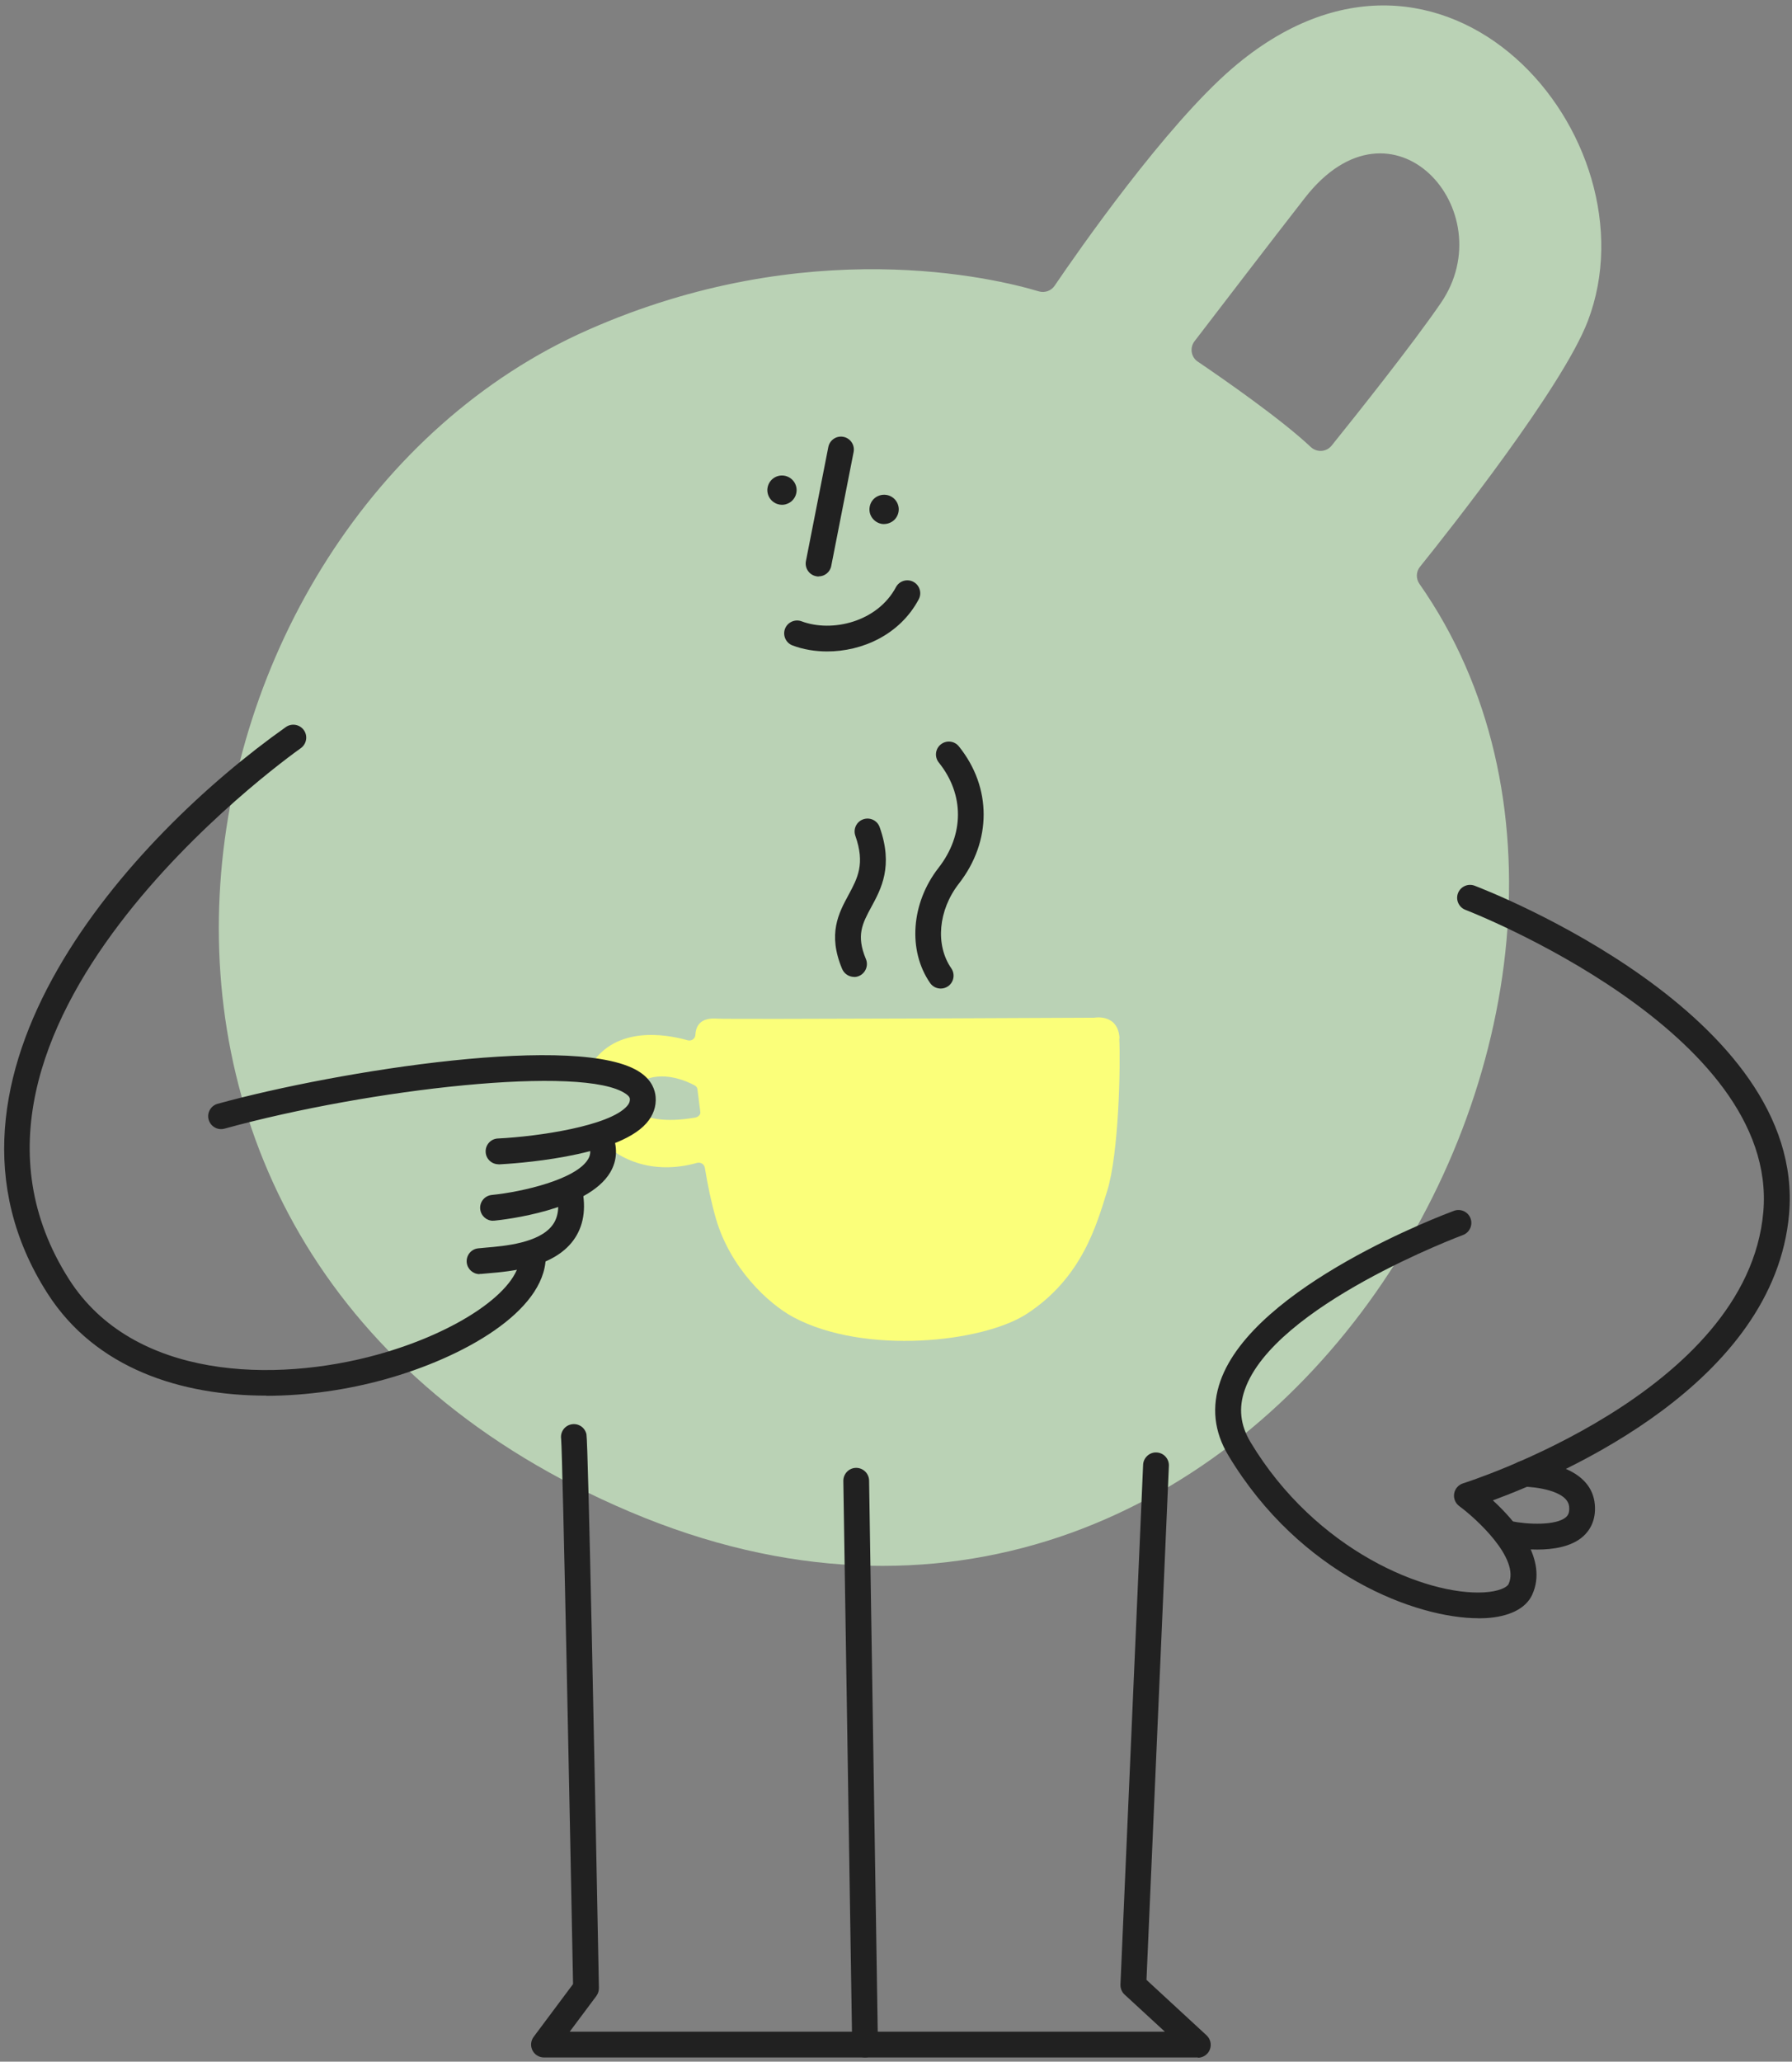 <?xml version="1.0" encoding="UTF-8"?>
<svg xmlns="http://www.w3.org/2000/svg" id="Camada_1" viewBox="0 0 196.85 226.34">
  <rect x="0" y="0" width="196.85" height="226.34" fill="#808080" stroke="none"/>
  <defs>
    <style>
      .cls-1 {
        fill: #bad2b5;
      }

      .cls-2 {
        fill: #212121;
      }

      .cls-3 {
        fill: #fbff7a;
      }
    </style>
  </defs>
  <path class="cls-1" d="M155.93,64.11c-.4-.57-.39-1.34.05-1.88,3.19-3.96,15.68-19.75,18.44-26.98,7.67-20.07-15.82-47.67-39.03-27.77-7.38,6.33-16.98,20.12-19.54,23.89-.38.56-1.08.81-1.73.62-4.84-1.45-25.37-6.44-49.53,4.23-47.12,20.81-62.31,101.38,4.6,129.75,68.92,29.22,118.54-56.48,86.74-101.86ZM131.58,39.71c-.75-.51-.91-1.53-.36-2.25,2.4-3.13,8.49-11.08,12.1-15.71,9.64-12.41,21.87,1.42,14.96,11.51-3.15,4.6-9.45,12.49-12,15.66-.58.72-1.63.78-2.3.15-3.25-3.06-9.59-7.46-12.39-9.36Z"></path>
  <g>
    <path class="cls-2" d="M93.82,107.25c-.55,0-1.08-.33-1.31-.87-1.62-3.85-.38-6.14.71-8.15.98-1.82,1.83-3.39.74-6.47-.26-.74.12-1.55.86-1.81.74-.26,1.55.12,1.81.86,1.52,4.27.17,6.77-.92,8.77-.98,1.81-1.68,3.11-.59,5.71.3.72-.04,1.55-.76,1.86-.18.08-.37.11-.55.11Z"></path>
    <path class="cls-2" d="M103.34,108.53c-.45,0-.89-.21-1.17-.61-2.47-3.58-2.09-8.78.93-12.65,2.83-3.63,2.84-8.06.03-11.55-.49-.61-.4-1.5.21-1.99.61-.49,1.5-.4,1.99.21,3.63,4.5,3.63,10.42,0,15.07-2.26,2.9-2.61,6.73-.83,9.3.44.64.28,1.53-.36,1.97-.25.17-.53.25-.8.25Z"></path>
  </g>
  <path class="cls-2" d="M131.6,225.88H59.76c-.54,0-1.03-.3-1.27-.78s-.19-1.05.13-1.48l4.33-5.8c-.32-16.5-1.14-57.91-1.31-59.85-.11-.73.36-1.43,1.09-1.59.77-.17,1.52.31,1.69,1.08.19.87.94,38.46,1.37,60.79,0,.32-.09.62-.28.88l-2.93,3.92h65.38l-4.42-4.07c-.31-.28-.47-.69-.46-1.1l2.49-57.07c.03-.78.72-1.4,1.48-1.35.78.03,1.39.7,1.35,1.48l-2.46,56.42,6.6,6.09c.43.4.57,1.01.36,1.56-.21.54-.74.9-1.32.9Z"></path>
  <path class="cls-2" d="M95.03,225.88c-.77,0-1.41-.62-1.42-1.4l-.97-61.89c-.01-.78.61-1.43,1.39-1.44,0,0,.02,0,.02,0,.77,0,1.41.62,1.42,1.4l.97,61.89c.01.78-.61,1.43-1.39,1.44,0,0-.02,0-.02,0Z"></path>
  <g>
    <path class="cls-2" d="M89.93,63.29c-.09,0-.18,0-.28-.03-.77-.15-1.27-.9-1.12-1.66l2.46-12.52c.15-.77.89-1.27,1.66-1.12.77.15,1.27.9,1.12,1.66l-2.46,12.52c-.13.68-.73,1.14-1.39,1.14Z"></path>
    <path class="cls-2" d="M90.87,71.52c-1.34,0-2.65-.22-3.81-.66-.73-.27-1.1-1.09-.83-1.82.27-.73,1.1-1.1,1.82-.83,3.37,1.26,8.34.06,10.37-3.75.37-.69,1.23-.95,1.92-.58.69.37.95,1.23.58,1.92-2.09,3.91-6.23,5.72-10.06,5.72Z"></path>
    <path class="cls-2" d="M97.12,57.54c-.18,0-.35-.03-.52-.09-.4-.14-.74-.44-.93-.82-.19-.39-.21-.83-.07-1.24.28-.83,1.2-1.27,2.04-.99.84.29,1.29,1.2,1,2.04-.14.41-.43.74-.81.92-.22.11-.46.17-.71.17Z"></path>
    <path class="cls-2" d="M85.9,55.42c-.18,0-.35-.03-.52-.09-.4-.14-.73-.43-.92-.81-.19-.39-.22-.82-.08-1.23.29-.84,1.2-1.29,2.04-1,.84.29,1.29,1.2,1,2.04-.14.41-.43.74-.81.92-.22.11-.46.17-.71.17Z"></path>
  </g>
  <path class="cls-3" d="M122.98,114c-.15-2.77-2.78-2.27-2.78-2.27,0,0-40,.2-41.46.1-1.45-.1-2.28.46-2.35,1.77h0c-.02.43-.43.72-.84.61-2.53-.71-7.85-1.56-10.59,2.63-.13.2-.25.41-.36.62,1.9.2,4.14.66,5.17,1.78.18-.18.39-.35.64-.49,2.29-1.29,5.01-.07,5.88.4.18.1.29.24.32.41l.32,2.53c.04.28-.22.55-.61.61-3.38.58-5.46.08-6.47-.76-.82,1.1-2.55,2-4.34,2.64,2.11,2.73,6.16,4.46,11.05,3.09.4-.11.81.14.87.55.31,1.92.71,3.83,1.22,5.59,1.57,5.4,5.74,9.33,8.54,10.82,7.82,4.15,20.78,2.76,25.62-.4,6.06-3.96,7.65-9.76,8.81-13.47,1.3-4.16,1.48-13.99,1.33-16.75Z"></path>
  <g>
    <path class="cls-2" d="M29.25,153.22c-9.3,0-18.74-2.93-24.05-11.25-15.14-23.71,9.34-50.23,26.2-62.15.64-.45,1.52-.3,1.98.34.45.64.3,1.52-.34,1.98-1.76,1.25-42.97,30.87-25.45,58.32,7.06,11.05,22.66,11.36,33.87,8.26,8.82-2.44,15.55-7.04,15.65-10.7.02-.78.67-1.41,1.46-1.38.78.02,1.4.67,1.38,1.46-.17,5.89-9.03,10.95-17.73,13.35-3.97,1.1-8.45,1.78-12.96,1.79Z"></path>
    <path class="cls-2" d="M54.76,127.82c-.75,0-1.38-.59-1.41-1.35-.04-.78.56-1.45,1.35-1.48,4.47-.22,12.26-1.38,14.17-3.55.31-.35.33-.61.32-.79,0-.07-.02-.27-.44-.56-4.6-3.21-28.09-.58-44.09,3.82-.75.21-1.53-.24-1.74-.99s.24-1.54.99-1.74c13.22-3.64,40.06-7.89,46.47-3.41,1.25.87,1.58,1.92,1.64,2.65.09,1.04-.26,2.04-1.01,2.89-3.32,3.79-14.86,4.45-16.16,4.52-.02,0-.05,0-.07,0Z"></path>
    <path class="cls-2" d="M54.16,134.02c-.72,0-1.33-.54-1.41-1.28-.08-.78.49-1.47,1.27-1.55,3.4-.34,9.28-1.72,10.58-3.93.21-.35.4-.87.02-1.74-.31-.72.02-1.55.74-1.86.72-.31,1.55.02,1.86.74.65,1.51.59,2.99-.18,4.3-2.45,4.17-11.69,5.21-12.74,5.31-.05,0-.1,0-.14,0Z"></path>
    <path class="cls-2" d="M52.68,139.88c-.71,0-1.33-.54-1.41-1.27-.08-.78.48-1.48,1.26-1.56.24-.03.52-.05.84-.08,2.05-.17,5.86-.5,7.32-2.47.63-.85.79-1.99.47-3.47-.16-.77.32-1.52,1.09-1.68.76-.17,1.52.32,1.68,1.09.49,2.29.17,4.22-.96,5.75-2.22,2.99-6.86,3.39-9.36,3.6-.29.02-.55.05-.77.07-.05,0-.1,0-.15,0Z"></path>
  </g>
  <g>
    <path class="cls-2" d="M162.4,177.66c-6.77,0-19.54-4.68-27.47-17.88-1.57-2.61-1.86-5.35-.87-8.16,3.69-10.49,24.76-18.36,25.66-18.69.73-.27,1.55.1,1.82.84.27.73-.11,1.55-.84,1.82-.21.08-20.72,7.74-23.96,16.98-.7,2-.5,3.88.63,5.76,7.19,11.96,19.33,16.84,25.63,16.49,1.62-.09,2.54-.54,2.72-.92,1.28-2.8-3.61-7.22-5.42-8.55-.43-.32-.65-.85-.56-1.38.09-.53.47-.96.98-1.12.31-.1,31.25-9.89,32.98-29.8,1.72-19.8-32.38-33.03-32.72-33.16-.73-.28-1.1-1.1-.82-1.83s1.1-1.1,1.83-.82c1.49.57,36.44,14.13,34.54,36.05-1.62,18.56-24.83,28.59-32.54,31.43,2.49,2.28,6.1,6.47,4.32,10.36-.69,1.51-2.52,2.43-5.14,2.57-.24.01-.49.02-.75.02Z"></path>
    <path class="cls-2" d="M168.87,170.12c-1.72,0-3.2-.29-3.5-.35-.77-.16-1.26-.91-1.1-1.68.16-.77.91-1.26,1.67-1.1,1.88.39,5.02.51,6.08-.43.2-.17.41-.46.35-1.14-.16-1.83-3.96-2.2-4.99-2.2,0,0-.01,0-.02,0-.78,0-1.42-.63-1.42-1.41,0-.78.62-1.42,1.41-1.42,2.78-.02,7.51.97,7.84,4.78.16,1.81-.62,2.91-1.29,3.51-1.28,1.14-3.29,1.44-5.04,1.44Z"></path>
  </g>
</svg>
